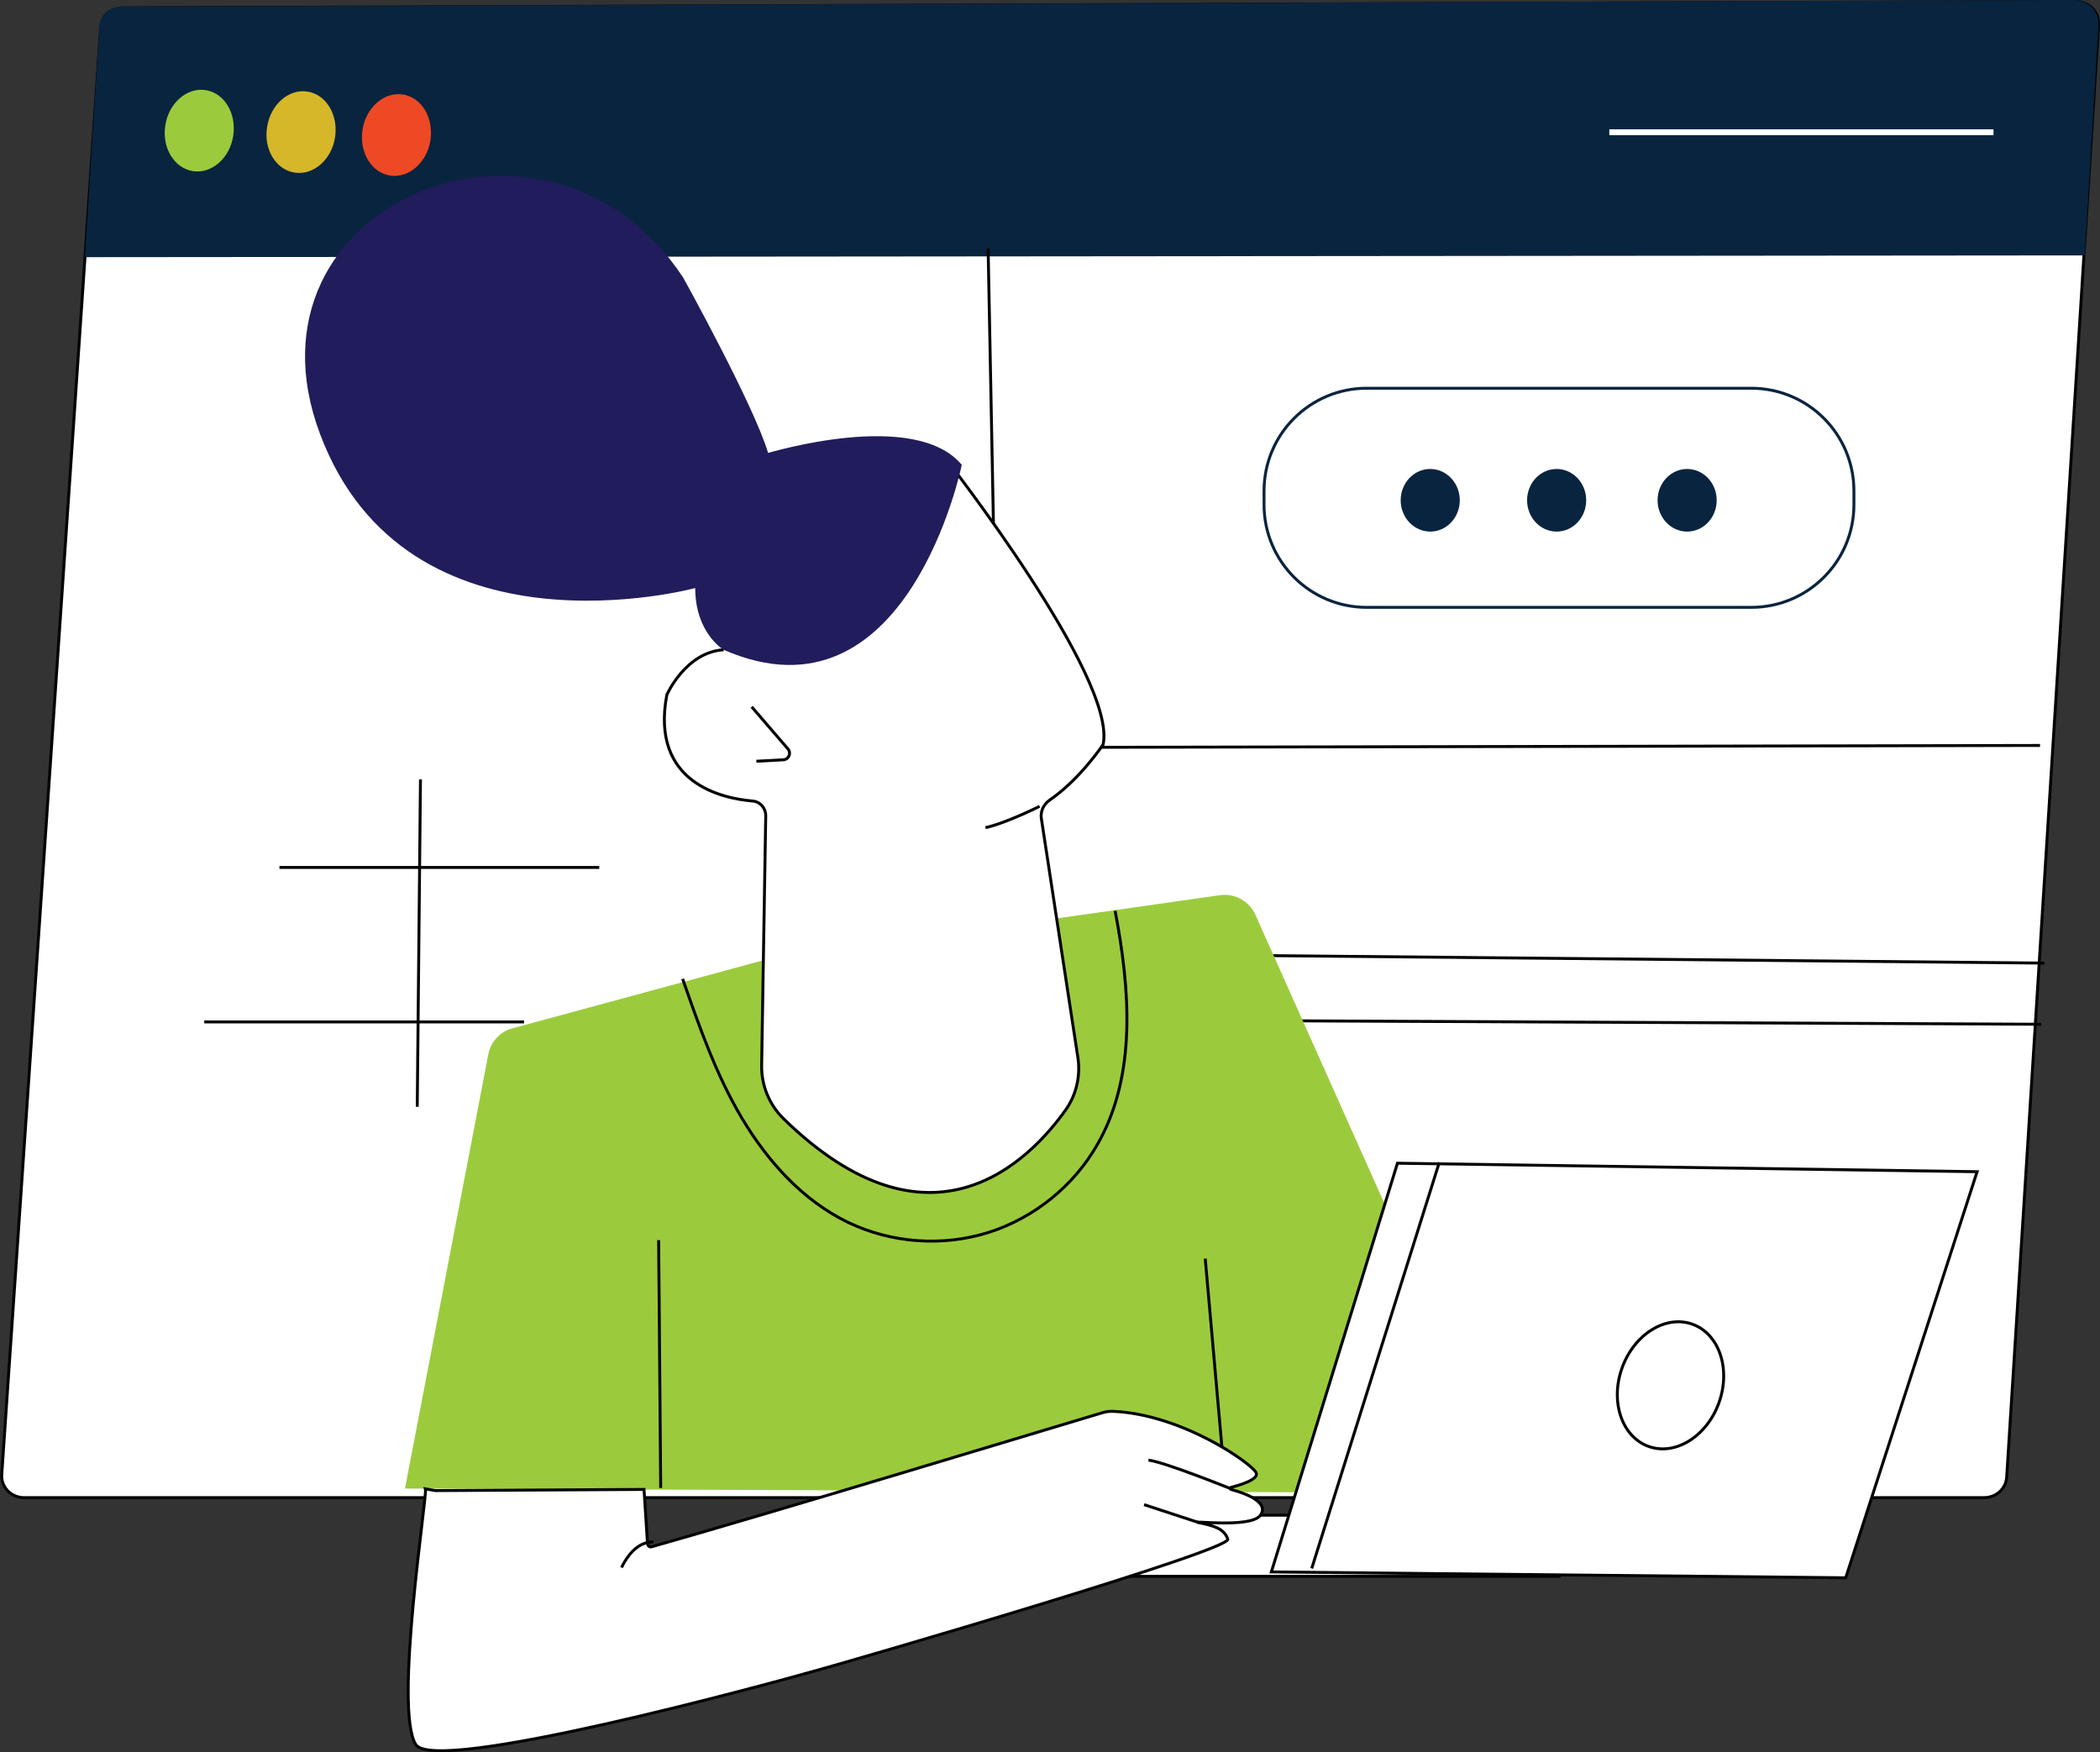 <?xml version="1.0" encoding="utf-8"?>
<!-- Generator: Adobe Illustrator 24.3.0, SVG Export Plug-In . SVG Version: 6.00 Build 0)  -->
<svg version="1.1" id="Layer_1" xmlns="http://www.w3.org/2000/svg" xmlns:xlink="http://www.w3.org/1999/xlink" x="0px" y="0px"
	 viewBox="0 0 717.7 598.9" style="enable-background:new 0 0 717.7 598.9;" xml:space="preserve">
<rect x="0" y="0" width="717.7" height="598.9" fill="#333333" stroke="none"/>
<style type="text/css">
	.st0{fill:#FFFFFF;stroke:#010101;stroke-miterlimit:10;}
	.st1{fill:#09243F;}
	.st2{fill:#9BCB3C;}
	.st3{fill:#D6B729;}
	.st4{fill:#ED4924;}
	.st5{fill:none;stroke:#FFFFFF;stroke-width:2;stroke-miterlimit:10;}
	.st6{fill:none;stroke:#010101;stroke-miterlimit:10;}
	.st7{fill:#211C5B;}
	.st8{fill:#FFFFFF;stroke:#010101;stroke-width:1;stroke-miterlimit:10;}
	.st9{fill:none;stroke:#09243F;stroke-miterlimit:10;}
</style>
<g id="girl_1">
	<path class="st0" d="M678.1,511.9H8.2c-4.4,0-7.9-3.6-7.6-7.9L34.4,9.7c0.3-3.9,3.6-6.9,7.6-7l667.5-2.2c4.4,0,7.9,3.6,7.7,7.9
		L685.8,505C685.5,508.9,682.2,511.9,678.1,511.9z"/>
	<path class="st1" d="M712.5,87.3L29,87.9l5-79.1c0.2-3.6,3.3-6.5,7.1-6.5L708.9,0c4.8,0,8.6,3.9,8.3,8.5L712.5,87.3z"/>
	<path class="st2" d="M56.5,42.8c1.2-7.6,7.4-13,13.8-12s10.6,8,9.4,15.7c-1.2,7.6-7.4,13-13.8,12C59.4,57.4,55.3,50.4,56.5,42.8z"
		/>
	<path class="st3" d="M91.3,43.3c1.2-7.6,7.4-13,13.8-12c6.4,1,10.6,8,9.4,15.7c-1.2,7.6-7.4,13-13.8,12C94.2,58,90,50.9,91.3,43.3z
		"/>
	<path class="st4" d="M123.9,44.3c1.2-7.6,7.4-13,13.8-12c6.4,1,10.6,8,9.4,15.7c-1.2,7.6-7.4,13-13.8,12
		C126.9,59,122.7,52,123.9,44.3z"/>
	<line class="st5" x1="550" y1="45.2" x2="681.3" y2="45.2"/>
	<g>
		<polyline class="st6" points="337.7,84.9 341,255.5 697.2,254.8 		"/>
		<path class="st6" d="M351.9,325.9c9.6,0,346.8,3.3,346.8,3.3"/>
		<line class="st6" x1="347.1" y1="348.5" x2="697.6" y2="350.1"/>
		<line class="st6" x1="95.5" y1="296.5" x2="204.8" y2="296.5"/>
		<line class="st6" x1="69.8" y1="349.3" x2="179.1" y2="349.3"/>
		<line class="st6" x1="143.7" y1="266.4" x2="142.6" y2="378.3"/>
	</g>
	<g>
		<path class="st2" d="M261,328.2l-85.9,23.3c-4.2,1.1-7.3,4.5-8.2,8.8l-28.5,148.5l379,1.6l-88.3-197.6c-2.1-4.8-7.2-7.6-12.3-6.8
			L261,328.2z"/>
		<path class="st0" d="M323,156.5c0,0,58.9,75.3,54,98c0,0-7.9,11.9-18.3,19c-2,1.4-3.2,3.8-2.8,6.3l12.5,81.8
			c0.9,6.1-0.5,12.4-4,17.5c-12.5,17.7-46.3,52.4-96.6,3.3c-4.9-4.8-7.6-11.4-7.5-18.2l1.4-85.4c0-2.6-1.9-4.8-4.5-5
			c-10.5-0.9-35-6.2-29.3-36.3c0,0,6.4-14.6,19.4-15.4C247.2,222.1,236,138.7,323,156.5z"/>
		<path class="st7" d="M328.7,158.9c0,0-18.5,90.7-81.4,63.2c0,0-9.7-5.7-9.7-21.1c0,0-98.4,26.7-128.2-52.6
			C79.5,69,187.6,25.3,233.5,94.9c0,0,24.2,43.7,29,59.9C262.6,154.9,312.6,139.5,328.7,158.9z"/>
		<path class="st6" d="M258.5,260.2l9.2-0.5c1.9-0.1,2.8-2.3,1.6-3.7l-12.4-14.4"/>
		<path class="st6" d="M233.3,334.6c5.7,16.3,11.4,32.7,20.2,47.5c8.8,14.8,20.8,28.2,36.3,35.7c14.8,7.1,32.2,8.4,47.9,3.5
			c15.6-4.9,29.3-15.9,37.4-30.2c13.5-23.7,11.1-53,6-79.8"/>
		<path class="st6" d="M355.3,275.6c0,0-11.3,5.7-18.5,7.3"/>
		<line class="st6" x1="225.1" y1="423.9" x2="225.8" y2="508.6"/>
		<line class="st6" x1="418.9" y1="509.3" x2="411.9" y2="430.2"/>
		<path class="st0" d="M532.8,538.8H364.5v-1.3c0-10.8,8.8-19.6,19.6-19.6h148.7V538.8z"/>
		<g>
			<path class="st0" d="M145.4,508.9c0.7,2.2-10.9,75.5-3.3,87.4c6.6,10.4,120.2-20.6,135.8-25c15.3-4.2,143-41.4,141.7-45.2
				c-1.2-3.7-5-4.6-9.6-5.6s17.3,2,20.7-2.5c3.1-4.2-4-7.3-10-8.9c-0.4-0.1-0.4-0.6,0-0.7c3.1-0.8,9.6-2.7,8.6-5
				c-1.2-2.9-25.1-20-49-21c-1.2,0-2.4,0.1-3.6,0.5c-14.5,4.3-116.3,35.2-154,45.8c-0.7,0.2-1.3-0.3-1.4-1l-1.2-18.6l-71.3,0.4
				L145.4,508.9z"/>
			<path class="st6" d="M223.3,527.1c0,0-6.1-1.1-10.9,8.7"/>
			<path class="st0" d="M421,509c0,0-23.6-9.5-28.5-9.9"/>
			<line class="st6" x1="409.9" y1="520.5" x2="391" y2="514.3"/>
		</g>
	</g>
</g>
<g id="laptop">
	<polygon class="st0" points="477.6,397.6 434.5,537.3 630.8,539.3 675.7,400.5 	"/>
	
		<ellipse transform="matrix(0.337 -0.941 0.941 0.337 -67.082 851.572)" class="st8" cx="571.3" cy="473.4" rx="22.2" ry="17.6"/>
	<line class="st6" x1="491.9" y1="397.3" x2="448.3" y2="536.1"/>
</g>
<g id="chat_2">
	<path class="st9" d="M598.5,207.6H467.1c-19.4,0-35.1-15.7-35.1-35.1v-4.7c0-19.4,15.7-35.1,35.1-35.1h131.4
		c19.4,0,35.1,15.7,35.1,35.1v4.7C633.6,191.9,617.9,207.6,598.5,207.6z"/>
	<ellipse class="st1" cx="488.8" cy="171" rx="10.1" ry="10.7"/>
	<ellipse class="st1" cx="532" cy="171" rx="10.1" ry="10.7"/>
	<ellipse class="st1" cx="576.6" cy="171" rx="10.1" ry="10.7"/>
</g>
</svg>
